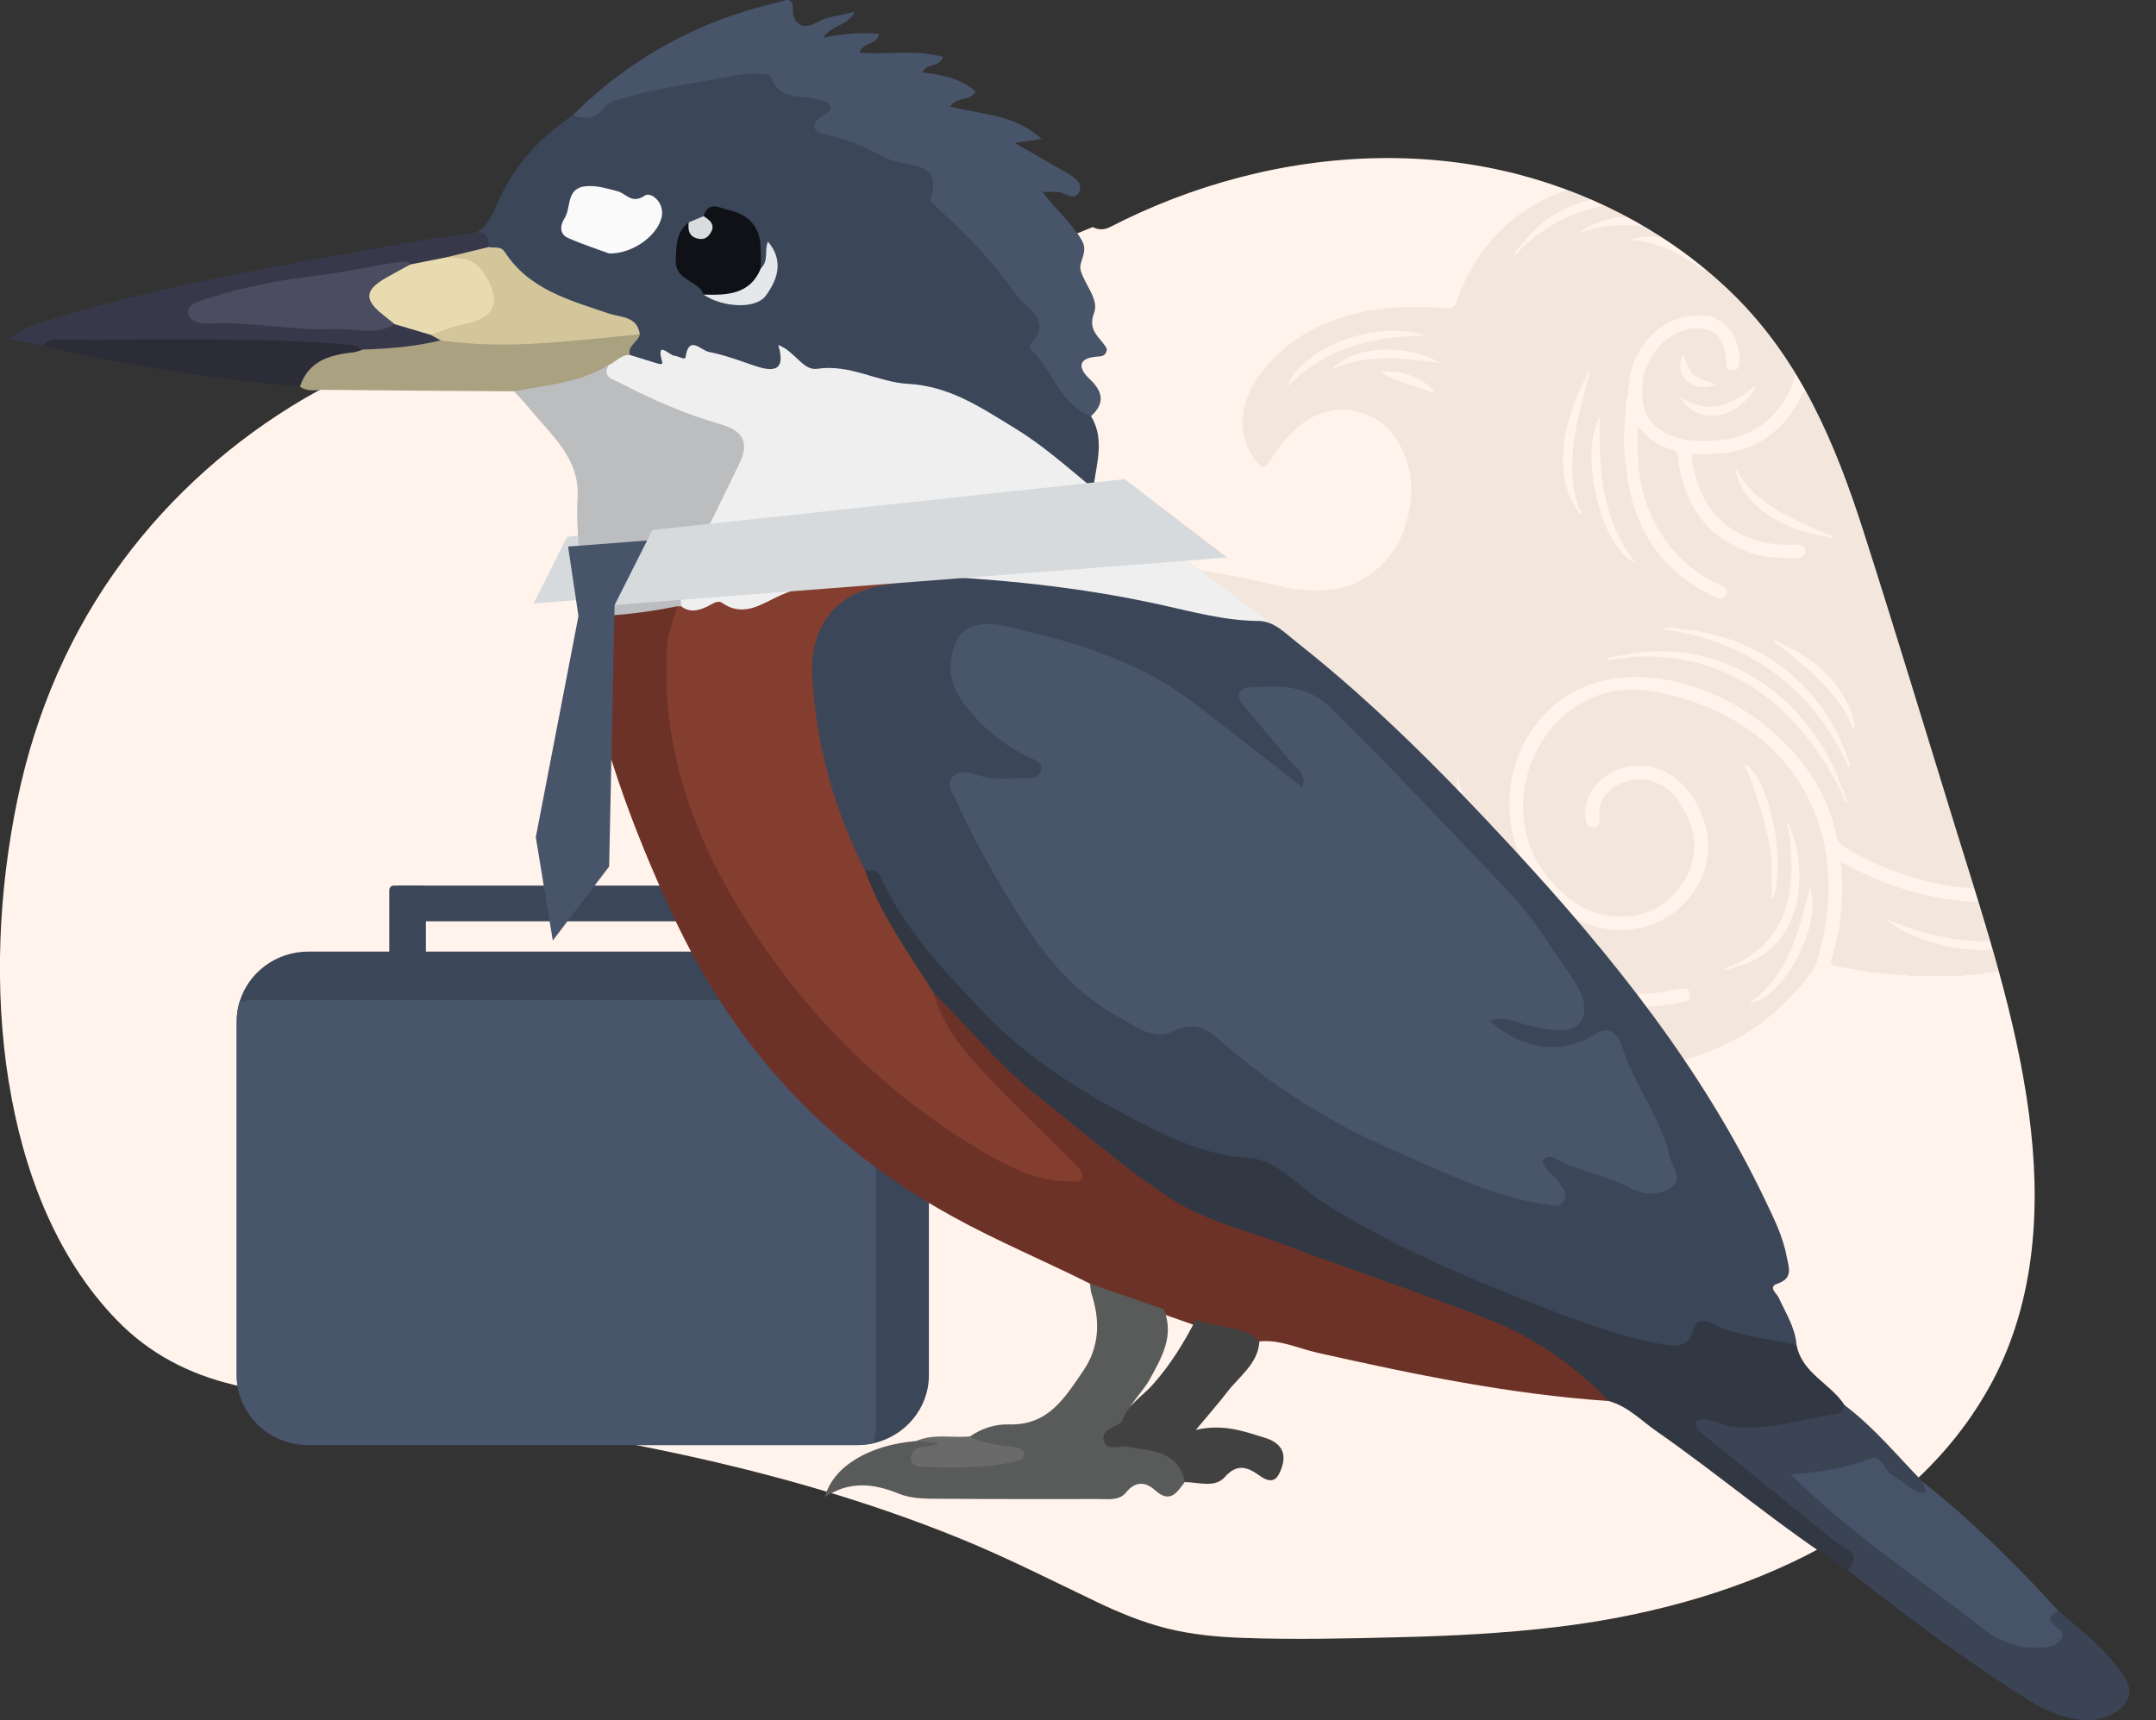 <?xml version="1.0" encoding="UTF-8"?>
<svg id="_1920_1080" data-name="1920_1080" xmlns="http://www.w3.org/2000/svg" xmlns:xlink="http://www.w3.org/1999/xlink" viewBox="0 0 606.39 483.91">
  <rect x="0" y="0" width="606.39" height="483.91" fill="#333333" stroke="none"/>
  <defs>
    <style>
      .cls-1 {
        fill: #aaa181;
      }

      .cls-2 {
        fill: #fff3eb;
      }

      .cls-3 {
        fill: #d2c69a;
      }

      .cls-4 {
        fill: #3b4454;
      }

      .cls-5 {
        fill: #48556b;
      }

      .cls-6 {
        fill: #d7dadd;
      }

      .cls-7 {
        fill: #927e69;
      }

      .cls-8 {
        fill: #373849;
      }

      .cls-9 {
        fill: #595a5a;
      }

      .cls-10 {
        opacity: .11;
      }

      .cls-11 {
        fill: #101116;
      }

      .cls-12 {
        fill: #6c3227;
      }

      .cls-13 {
        fill: #323843;
      }

      .cls-14 {
        fill: #fafafb;
      }

      .cls-15 {
        fill: #414141;
      }

      .cls-16 {
        fill: #d9dbdc;
      }

      .cls-17 {
        fill: #4b4c60;
      }

      .cls-18 {
        fill: #e5e7ea;
      }

      .cls-19 {
        clip-path: url(#clippath);
      }

      .cls-20 {
        fill: none;
      }

      .cls-21 {
        fill: #48546a;
      }

      .cls-22 {
        fill: #2b2c37;
      }

      .cls-23 {
        fill: #bcbdbf;
      }

      .cls-24 {
        fill: #843e2f;
      }

      .cls-25 {
        fill: #efefef;
      }

      .cls-26 {
        fill: #e8dbaf;
      }

      .cls-27 {
        fill: #475369;
      }

      .cls-28 {
        fill: #3c4659;
      }

      .cls-29 {
        fill: #696a69;
      }
    </style>
    <clipPath id="clippath">
      <path class="cls-20" d="M2.51,304.6c3.88,24.08,12.88,48.82,30.36,66.81,9.12,9.42,20.23,15.19,33.08,18.24,13.29,3.16,27.07,4.11,40.58,5.79,55.6,6.82,111.58,16.24,163.55,37.42,12.98,5.29,25.37,11.6,38.01,17.64,6.45,3.11,13.08,5.86,20.07,7.62,7.02,1.75,14.19,2.43,21.38,2.68,14.75,.53,29.64,.18,44.39-.2,14.57-.35,29.17-1.1,43.64-2.83,47.73-5.66,99.34-25.19,122.78-69.09,12.34-23.13,13.7-49.92,10.31-75.36-3.57-26.94-12.16-53.03-20.2-78.94-8.76-28.32-17.32-56.74-26.37-84.98-7.81-24.41-17.68-47.99-36.45-66.44-16.58-16.31-37.76-27.92-60.48-33.86-25.7-6.72-53.08-5.86-78.7,.85-12.62,3.31-24.73,7.99-36.27,13.93-1.77,.9-3.47,.75-4.83,0-47.94,20.15-101.14,16.87-151.83,24.86-24.67,3.88-48.55,10.85-70.07,23.46-19.74,11.58-37.17,27.09-50.71,45.29-14.98,20.12-24.75,42.98-29.82,67.34-5.37,25.89-6.66,53.61-2.44,79.77Z"/>
    </clipPath>
  </defs>
  <g id="_4-_Imgs" data-name="4- Imgs">
    <g id="_2" data-name="2">
      <g>
        <path class="cls-2" d="M2.51,304.6c3.88,24.08,12.88,48.82,30.36,66.81,9.12,9.42,20.23,15.19,33.08,18.24,13.29,3.16,27.07,4.11,40.58,5.79,55.6,6.82,111.58,16.24,163.55,37.42,12.98,5.29,25.37,11.6,38.01,17.64,6.45,3.11,13.08,5.86,20.07,7.62,7.02,1.75,14.19,2.43,21.38,2.68,14.75,.53,29.64,.18,44.39-.2,14.57-.35,29.17-1.1,43.64-2.83,47.73-5.66,99.34-25.19,122.78-69.09,12.34-23.13,13.7-49.92,10.31-75.36-3.57-26.94-12.16-53.03-20.2-78.94-8.76-28.32-17.32-56.74-26.37-84.98-7.81-24.41-17.68-47.99-36.45-66.44-16.58-16.31-37.76-27.92-60.48-33.86-25.7-6.72-53.08-5.86-78.7,.85-12.62,3.31-24.73,7.99-36.27,13.93-1.77,.9-3.47,.75-4.83,0-47.94,20.15-101.14,16.87-151.83,24.86-24.67,3.88-48.55,10.85-70.07,23.46-19.74,11.58-37.17,27.09-50.71,45.29-14.98,20.12-24.75,42.98-29.82,67.34-5.37,25.89-6.66,53.61-2.44,79.77Z"/>
        <g class="cls-19">
          <g class="cls-10">
            <path class="cls-7" d="M786.63,189.52c-.19,.08-.35,.13-.54,.18-.86,.16-1.75-.18-2.56,.13-3.99,.24-7.98,.26-11.94,0-.7-.29-1.48,0-2.21-.13-.16-.05-.32-.11-.49-.18-1.59,.13-3.15-.18-4.74-.42-7.82-1.24-15.1-3.81-21.92-7.78-4.42-2.55-7.87-6.26-11.91-9.28-7.44-5.57-16.12-8.15-25.31-9.3-.51-.18-1.02-.08-1.56-.11-.24-.05-.49-.08-.7-.18-3.94,0-7.84-.03-11.78-.03-.19,.08-.38,.13-.57,.18-.84,.16-1.73-.13-2.53,.16-18.52,2.08-36.09,7.88-52.4,16.56-1.08,.55-2.08,.76-2.72-.58-.59-2.68,.05-5.44-.32-8.12-1.99-22.79-20.06-41.19-43.35-44-.54-.21-1.16-.03-1.73-.11-.08-.03-.16-.03-.27-.08-.08-.03-.19-.05-.27-.11h-6.93c-.08,.05-.13,.08-.22,.11-.08,.03-.13,.05-.22,.08-.59,.13-1.21-.11-1.78,.13-9.54,1.55-18.68,3.81-25.29,11.62-4.91,5.73-8.41,12.04-9.65,19.45-.27,.55-.03,1.18-.16,1.73-.05,.16-.11,.29-.19,.42,.11,3.26-.19,6.49,.49,9.75,1.67,8.12,5.18,15.38,11.05,21.29,12.37,13.75,39.52,10.96,41.92-9.62,.13-1.13,.13-2.23,0-3.36-1.7-8.67-5.15-18.98-15.15-21.6-.86-.21-1.73-.16-2.59-.05-3.91,.47-7.2,2.1-9.68,5.07-3.72,4.39-5.23,9.28-1.48,13.93,2.83,3.52,5.18,4.78,9.95,2.26,1.91-1,3.34-2.47,4.42-4.28,.67-1.16,1.51-1.84,2.97-1.03,1.4,.84,1.02,1.87,.4,2.89-1.02,1.79-2.53,3.18-4.12,4.39-3.29,2.5-6.9,4.36-11.16,2.34-4.56-2.18-7.55-5.65-8.09-10.78-.32-1.02-.35-2.05,0-3.1,.13-6.57,7.87-14.85,16.25-15.38,6.17-.39,11.03,2.23,14.75,7.1,9.14,11.56,11.38,29.91-2.59,38.74-3.53,2.42-7.44,4.31-11.94,4.44-.75,.34-1.56,.03-2.32,.26-1.05,0-2.1,.03-3.13,.03-.57-.24-1.19-.03-1.75-.13-.16-.03-.32-.11-.49-.18-17.33-1.42-30.3-20.05-31.3-36.01-.3-2.37-.32-4.73,.03-7.07-.08-5.44,2.48-10.41,4.39-15.35-.49-.97,.05-2.05-.32-3.05-2.26-18.03-14.04-28.54-32.29-31.04-.94-.11-1.89-.32-2.83-.03-.22,.05-.43,.13-.65,.24-4.8,10.28-13.24,16.98-25.1,17.08-.38,.08-.75,.16-1.13,.21-.75,.08-1.51,.08-2.26,0-.38-.05-.75-.13-1.13-.21-1.19-.11-1.78,.11-1.67,1.6,1.24,7.1,3.67,13.93,9.79,18.56,5.8,4.39,12.43,5.81,19.54,5.47,1.37-.08,2.32,.29,2.7,1.55,.4,1.29-.73,1.6-1.59,2.05-1.94,.32-3.85,.34-5.8,0-4.56,.08-8.81-1.24-12.72-3.29-10.19-5.28-14.48-14.3-15.85-24.94-.16-1.29-.51-1.87-1.75-2.18-3.72-.97-6.69-3.05-8.9-6.12-.67-.05-.65,.42-.65,.84v1.71c0,2.02-.08,4.02,.11,5.99,.49,15.11,8.92,29.73,23.43,35.88,1.08,.47,2.18,1.03,1.35,2.47-.73,1.31-1.7,1.47-3.07,.81-16.2-7.65-23.8-20.74-25.15-37.77-.08-.18-.16-.34-.19-.53-.13-.68,.11-1.42-.11-2.1-.27-2.73-.22-5.47-.03-8.2,.38-1-.16-2.08,.32-3.05-.08-1.6-.03-3.18,.54-4.7,.16-.37,.16-.74,.16-1.13v-.08c-.05-.47-.08-.97,.19-1.42-.05-9.72,8.3-20.21,18.79-20.19,.86-.24,1.7-.26,2.56,.03,.92-.26,1.78,.11,2.53,.47,4.23,1.94,6.42,5.34,7.04,9.75,.3,1.34,.32,2.68-.03,4.02-.51,1.05-1.37,1.34-2.43,1-1.02-.29-1.27-1.13-1.13-2.05,.19-1.37-.22-2.71-.54-3.99-.54-2.26-1.73-4.34-4.15-5.1-9.54-2.84-17.98,6.07-18.79,14.88-.13,1.71-.16,3.42,.03,5.1,1.19,8.23,9.43,11.25,17.04,11.09,14.85,.39,24.21-8.2,26.79-22.26,.27-.55,.03-1.18,.16-1.73,.05-.16,.11-.29,.19-.42,0-1.1-.03-2.21-.03-3.29-.08-.21-.13-.39-.16-.6-.13-.81,.13-1.71-.16-2.52-2.7-21.82-20.46-39.42-42.86-42.21-.7-.26-1.46,0-2.16-.16-.19-.05-.35-.11-.51-.18-2.16,.03-4.31,.03-6.44,.03-.16,.08-.32,.13-.51,.16-.59,.11-1.21-.05-1.81,.13-19.65,2.31-35.53,15.03-41.67,33.43-.75,2.13-1.81,2.6-3.77,2.29-.84-.29-1.75-.03-2.61-.16-.19-.03-.38-.08-.57-.16-3.18-.03-6.36-.03-9.52-.03-.24,.13-.49,.18-.75,.21h-.03c-.78,.08-1.59-.16-2.35,.13-13.15,1.31-25.39,6.1-34.02,16.27-3.5,4.1-6.09,8.52-6.66,13.9-.22,1.26-.16,2.55-.03,3.81,.3,3.5,1.73,6.52,3.88,9.28,1.43,1.87,2.53,1.89,3.64-.11,3.67-6.39,9.87-13.27,17.68-14.3,.7-.47,1.54,0,2.24-.34h.92c.73,.32,1.56-.11,2.29,.32,4.47,.87,8.52,2.65,11.27,6.26,4.91,6.41,6.33,13.8,4.91,21.55-1.27,6.91-4.23,13.06-10.08,17.53-3.64,2.79-7.6,4.76-12.32,4.99-1,.5-2.1-.03-3.13,.34-.59,0-1.19-.03-1.81-.03-1-.32-2.1,.18-3.1-.32-.94,0-1.89,.03-2.83-.21-11.27-2.71-22.62-5.1-34.18-6.33-.84-.29-1.73-.03-2.59-.16-.19-.03-.4-.08-.59-.16-2.02-.03-4.04-.08-6.07-.13-.73-.16-1.46-.16-2.16,.03-1.89,.03-3.77,.08-5.63,.11-.19,.08-.35,.13-.54,.16-.73,.11-1.51-.11-2.21,.16-18.17,1.81-33.97,9.44-47.04,21.68-4.69,4.28-8.95,8.99-13.83,13.09-8.52,7.28-17.98,13.43-28.6,17.37-.75,.18-1.51,.37-2.7,.66,1.54,.16,2.59,.45,3.56-.24,16.58-1.76,31.97-8.04,46.9-14.88,6.77-3.13,13.24-6.89,20.22-9.62,19.09-7.6,40.52-8.57,60.33-3.13,1,.32,1.29,.68,1.27,1.6,0,1.6-1.13,2.34-3.1,1.76-4.21-1.21-8.52-1.73-12.8-2.5-.57-.26-1.21-.05-1.81-.16-.08-.03-.16-.03-.22-.08-.08-.03-.16-.05-.24-.11-1-.05-1.97-.11-2.97-.13-3.5-.13-6.98-.16-10.49,0-1.02,.03-2.08,.08-3.1,.16-.19,.11-.38,.11-.57,.16h-.03c-.11,0-.22,.03-.35,.03-.46,0-.92-.05-1.37,.11-6.09,.92-12.13,2.18-18.06,3.94-9,2.71-17.04,7.44-25.45,11.41-15.55,7.12-31.75,13.75-49.03,15.27-.84,.47-1.81,0-2.67,.32-1.32,.05-2.64,.08-3.96,.11-1.64,.34-3.26,.34-4.91,0-6.01,.29-11.7-1.34-17.63-3.18,4.18,7.88,12.67,11.25,21.21,11.88,.84,.26,1.73,0,2.59,.13,.19,.03,.4,.08,.59,.16,1.56,.03,3.13,.03,4.69,.03,.22-.08,.43-.13,.65-.18,.94-.16,1.94,.16,2.88-.13,19.25-2.08,37.39-9.33,56.02-14.11,6.17-1.63,12.37-3.36,18.84-3.65,.13-.08,.3-.13,.46-.16,.62-.11,1.27,.11,1.83-.16,1.19-.03,2.35-.05,3.53-.08,.46-.08,.94-.16,1.43-.21,.97-.08,1.94-.08,2.91,0,.49,.05,.97,.13,1.43,.21,1.05,.03,2.08,.05,3.1,.11,.54,.24,1.19,.03,1.75,.13,.16,.03,.32,.11,.49,.18,11.59,1.42,22.56,5.07,33.02,9.93,7.04,3.15,13.15,7.62,18.38,13.27,8.92,9.09,15.07,20.26,21.97,30.8,14.96,24.08,33.78,36.35,62.81,38.95,.97,.26,1.99,0,2.97,.13,.22,.03,.43,.08,.65,.16,1.27,0,2.56,.03,3.83,.03,.13-.05,.27-.08,.4-.11,.16-.05,.3-.05,.43-.08,.19-.03,.4-.05,.59-.05,.86,0,1.7,.16,2.53-.05,17.01-1.55,32.51-9.38,43.45-22.16,2.13-2.47,4.39-4.94,5.31-8.2,10.62-35.85-7.04-67.68-45.23-74.99-30.81-6.54-49.33,31.93-29.33,53.62,4.56,5.05,9.92,8.88,16.98,9.41,8.84,.66,15.88-2.76,20.22-10.36,4.42-7.67,2.91-15.17-1.89-22.24-1.48-2.21-3.53-3.84-6.01-4.89-6.95-3.23-17.36,1.66-16.12,9.72,.24,1.42-.13,2.58-1.67,2.73-1.43,.16-1.99-.92-2.21-2.18-1.54-10.41,10.62-18.03,20.76-14.11,9.19,3.42,15.47,15.82,13.21,26.07-3.37,15.4-20.24,23.52-34.96,16.82-22.24-10.15-27.6-41.53-9.97-58.98,23.91-24.31,74.89-.47,81.57,35.19,.22,1.08,.73,1.76,1.62,2.34,2.88,1.84,5.88,3.55,9,4.94,33.21,14.9,58.58,4.81,86.77-14.38,15.12-9.46,30.76-17.87,48.12-22.87,7.98-2.29,16.04-4.15,24.34-4.94,.13-.08,.27-.13,.43-.18,.57-.13,1.21,.11,1.78-.16,.57-.03,1.13-.08,1.7-.11,.73-.42,1.54,0,2.26-.32,.73-.03,1.46-.08,2.18-.11,.19-.08,.38-.13,.57-.18,.84-.16,1.73,.16,2.56-.13,1.29-.05,2.61-.08,3.94-.11,4.02-.34,8.03-.32,12.05-.03,1,.05,1.99,.08,2.99,.13,.57,.24,1.19,.03,1.78,.13,.16,.03,.32,.11,.49,.18,8.73,.6,17.17,3.34,25.96,3.57,1.27,.21,2.56,.03,3.85,.08,.51,.03,1.02,.08,1.54,.21h1.13c.4-.08,.81-.16,1.24-.18,1.48-.13,3.02,.16,4.53-.13,15.9-1.42,39.55-10.01,43.78-15.93-4.88,.84-9.65,2.13-14.61,2.1Zm-230.86-33.01c-2.43,11.3-2.91,21.89,5.15,31.04-11.11-5.78-11.29-22.52-5.15-31.04Zm19.19,32.2c-8.49,.29-15.74-4.44-17.23-11.46,4.8,5.7,11.03,8.59,17.23,11.46Zm-257.52-17.74c-18.41,4.36-35.61,11.8-51.89,21.16-.57,.55-1.19,.97-2.26,1.18,.59-.79,1.11-1.31,1.81-1.6,14.96-11.75,31.92-18.98,51.06-21.21h.03c1.02-.58,2.08-.29,3.4-.32-.75,.6-1.37,.84-2.13,.79Zm47.63,48.23c-16.25-12.06-35.64-22.84-56.8-21.05-.97,.66-2.02,.32-3.13,.08,.75-.18,1.51-.34,2.26-.53,21.78-4.99,43.21,6.31,58.15,21.03,.97,.53,1.56,1.39,1.89,2.5-.78-.68-1.56-1.34-2.37-2.02Zm2.18-7.31c-12.99-8.83-27.44-15.88-43.05-19h-.03c-.59,.08-1.11-.08-1.62-.81,1.4,.18,2.64-.24,3.8,.39,16.2,1.34,29.87,7.94,41.43,18.92,.78,.39,1.24,1.08,1.48,2.05-.67-.53-1.35-1.02-2.02-1.55Zm124.59,70.39c11.54-8.02,14.04-20.5,17.23-32.62,3.83,10.01-7.66,31.88-17.23,32.62Zm7.22-30.54c-.05,.39-.11,.81-.73,.97v-9.96c-.49-7.2-3.75-18.85-7.79-27.73,6.47,2.63,11.56,24.6,8.52,36.72Zm-13.1,20.34c.43-.13,.86-.26,1.29-.39,10.08-4.68,15.07-11.93,16.34-22.66,.57-4.49,.11-8.96-.11-13.46-.51-.81-.32-1.73-.46-2.63-.38-.37-.43-.81-.27-1.42,.49,.24,.65,.6,.7,1.05,.16,.55,.32,1.1,.49,1.66,5.28,14.48,1.27,34.04-16.15,37.87-.4,.42-.92,.34-1.4,.42-.38,.39-.86,.42-1.73,.29,.59-.34,.94-.53,1.29-.74Zm-62.38-24.65c-9.89-7.36-14.07-17.32-13.72-29.31,2.75,10.59,6.79,20.58,13.72,29.31Zm-61.78-138.35c4.39-11.49,25.34-19.34,39.28-14.61-15.23-.03-28.71,3.52-39.28,14.61Zm37.6,138.83c-.89,.32-1.81,.26-2.37-.58-2.97-4.49-5.55-9.2-7.49-14.22-.38-1.02,.11-1.92,1.11-2.26,1.35-.47,2.21,.16,2.75,1.42,1.81,4.28,4.02,8.38,6.5,12.33,.3,.5,.62,1,.54,1.45,.03,.95-.24,1.6-1.02,1.87Zm-11.29-143.19c5.66-.97,12.86,1.76,15.42,5.86-5.28-1.81-10.43-3.18-15.42-5.86Zm-13.53-.79c7.09-7.62,22.78-6.7,30.62-1.73-10.54-1.55-20.73-2.71-30.62,1.73Zm97.48,174.36c1.48-.29,2.94-.47,3.29,1.39,.3,1.73-1.02,2.08-2.45,2.37-5.5,1.05-11.03,1.52-16.61,1.45-20.14-.45-37.9-10.07-50.79-24.84-.97-1.08-1.91-2.29-.38-3.47,1.35-1.08,2.4-.16,3.34,.92,15.37,18.24,39.79,27.31,63.59,22.18Zm-40.38-18.27l-.49,.47c-14.91-6.81-23.8-19.37-26.9-34.85,.13-.26,.3-.53,.43-.79,5.28,14.4,13.96,26.36,26.96,35.17Zm56.82-126.37c-.35-.45-.67-.95-.13-1.37,.13-.11,.54,.53,.62,.95,5.45,9.09,16.09,13.17,25.5,17.24,.38,.13,.75,.29,1.29,.53-.92,.42-1.56,.34-2.16-.08-9.81-1.31-22.37-7.18-25.12-17.27Zm-29.84-66c6.58-3.47,19.14,1.87,21,8.75-6.42-4.49-12.75-8.52-21-8.75Zm14.66,32.07c1.08,2.05,1.29,4.31,3.07,5.73,1.75,1.37,3.94,1.76,6.36,2.84-3.48,1.21-6.23,.81-8.44-1.31-2.05-1.97-2.13-4.44-1-7.25Zm20.65,8.75c-4.18,8.57-15.58,12.33-21.62,3.26,8.95,5.1,14.07,2.42,21.62-3.26Zm-4.64-36.03c-.73,.11-1.21-.24-1.7-.68-13.53-6.02-29.11-11.91-43.75-6.05,12.78-9.88,32.35-2.81,44.21,5.62,.54,.18,.97,.53,1.24,1.1Zm-61.57-2.39c-.51,.55-1,1.13-1.91,2.1,.32-1.39,.86-1.97,1.46-2.52,10.92-15.45,33.26-18.98,50.19-9.46,.62,.21,1.24,.45,1.73,1.13-.89,.05-1.56-.24-2.16-.71-18.41-6.07-35.15-4.05-49.3,9.46Zm18.95,36.11c-3.02,11.93-6.95,24.73-2.61,36.85,.43,.47,.81,.95,.67,1.68-.62-.24-.92-.68-1.11-1.21-7.63-10.7-3.23-27.15,2.64-37.74,.11-.39,.4-1.05,.57-.92,.57,.39,.22,.92-.16,1.34Zm3.29,10.96c-.4,14.46,.3,28.81,9.97,41.21-9.65-3.76-16.09-31.09-9.97-41.21Zm69.39,108.52c-.67-.03-.59-.58-.78-.95-.27-.71-.57-1.42-.84-2.13-11.94-23.55-31.08-39.45-59.14-37.77-1.29,.55-2.67,.29-3.99,.47-1,.55-2.05,.42-3.15,.05,.75-.16,1.51-.34,2.26-.53,.75-.11,1.48-.24,2.21-.34,27.74-6.12,53.1,11.22,62.22,37.61,.51,.66,.67,1.42,.86,2.21,.4,.37,.46,.84,.35,1.37Zm.67-9.51c-9.35-21.26-26.69-34.85-49.98-38.74-1.05-.13-2.1-.26-3.18-.42,1.99-.24,3.94-.68,5.85,.03,22.45,1.87,40.43,16.27,47.23,37.16,.19,.58,.59,1.13,.08,1.97Zm1.54-10.85c-.59-.58-.81-1.05-.84-1.6-4.5-9.49-12.64-15.93-20.7-22.37-.51-.13-.86-.47-1.27-1.03,.78-.13,1.27,.13,1.73,.55,8.49,3.78,15.37,9.25,19.41,17.66,.67,1.34,1.16,2.76,1.32,4.28,.57,.71,.35,1.5,.35,2.5Zm9.35-65.97c-2.8-10.25-8.84-17.45-19.71-20.13,9.79-1.18,20.54,6.97,19.71,20.13Zm-1.46-14.67c-.35-.32-.7-.63-1.24-1.08,.89-.16,1.35,.13,1.78,.58,7.55,4.55,10.54,15.14,8.44,23.23-1.75-8.04-3.32-16.16-8.98-22.74Zm46.85,12.06c-.11,.03-.19,.05-.3,.08-.81,.26-1.67,.55-2.78,.89,.7-1,1.46-1.18,2.16-1.42,15.61-6.54,32.43,2.08,41.19,15.03-.22-.03-.43-.03-.67-.03-10.62-10.33-24.21-17.56-39.6-14.56Zm14.56,4.15c-.62-.16-1.21-.32-1.83-.45,1.24-.32,2.45-.58,3.59,.03,12.32,1.92,21.13,12.9,25.91,23.39,.19,.47,.38,.95,.49,1.42,.05,.26-.03,.55-.05,1.1-7.36-10.46-15.26-21.47-28.09-25.49Zm15.45,85.39c-11.97,7.28-25.53,12.85-39.76,13.43-3.64-.21-6.95-.37-10.16-1.16-1.35-.34-2.48-.84-2.18-2.42,.32-1.6,1.62-1.68,2.94-1.37,16.77,3.71,33.05-3.65,47.2-11.72,2.18-1.24,4.02,1.94,1.97,3.23Zm-3.21-71.12c6.98,2,14.1,14.88,12.97,23.5-2.24-8.83-7.36-16.19-12.97-23.5Zm26.74,53.78c-3.88,3.78-8.22,7.07-12.67,10.2-.27,.21-.7,.21-.92,.26-1.02-.08-1.67-.53-1.94-1.34-.32-1.08,.3-1.76,1.08-2.37,3.32-2.6,6.63-5.18,9.92-7.78,1.29-.97,2.78-3.08,4.39-1.47,.78,.76,.92,1.73,.13,2.5Zm28.03-26.15c-.59,.26-1.19,.5-1.81,.76-.13-.13-.3-.26-.46-.42,18.2-12.9,43.18-14.32,63.38-5.1-.13,.13-.24,.26-.38,.39-19.97-6.07-42-5.02-60.73,4.36Zm17.79,.16c16.44-6.99,32.32-4.15,47.98,2.47-15.85-3.42-31.75-6.15-47.98-2.47Z"/>
            <path class="cls-7" d="M666.54,208.28c-14.18,3.76-27.33,9.8-39.92,17.08-10.59,6.15-20.65,13.14-31.49,18.9-25.18,13.69-52.65,12.2-77.31-1.84,.65,9.38,.3,18.5-2.7,27.39-.51,1.47,.54,1.94,1.7,2.13,4.26,.6,8.44,1.71,12.78,1.89,.54,.24,1.19,.03,1.75,.13,.16,.03,.32,.11,.49,.18,.73,.05,1.46,.08,2.16,.11,.84,.29,1.73,0,2.56,.16,.19,.05,.38,.11,.57,.18,4.96-.03,9.89-.03,14.85-.03,.86-.45,1.83,.03,2.72-.32,30.92-3.13,43.16-14.67,65.72-33.12,15.58-11.99,30.81-24.36,48.79-32.93-1.05-.47-1.86-.13-2.67,.08Zm-136.72,50.02c15.23,6.7,30.92,8.59,47.2,4.28-12.24,7.46-33.99,6.07-47.2-4.28Zm27.41,1.84c14.99-1.26,28.92-4.94,42.13-12.59-5.88,8.62-31.65,16.16-42.13,12.59Z"/>
            <path class="cls-7" d="M508.63,106.32c.54-.93,.58-2.05,.6-2.88,.06-2.53,1.48-2.87,3.52-2.92,18.68-.47,35.79,10.93,41.33,29.02,.2,.64,.6,1.32-.12,1.97-2.66,2.42-5.16,4.99-7.48,8.23-3.55-21.29-17.67-30.67-37.86-33.42Z"/>
          </g>
        </g>
        <g>
          <polygon class="cls-6" points="322.34 156.42 150.08 169.76 159.51 151.03 293.53 134.36 322.34 156.42"/>
          <g>
            <g>
              <path class="cls-28" d="M261.26,287.36v99.55c0,9.31-6.69,17.15-15.65,19.15-1.46,.32-2.96,.5-4.53,.5H86.72c-11.12,0-20.15-8.81-20.15-19.65v-99.55c0-1.89,.29-3.74,.8-5.49,2.45-8.16,10.17-14.15,19.34-14.15H241.07c11.15,0,20.19,8.81,20.19,19.65Z"/>
              <g>
                <rect class="cls-28" x="198.78" y="249.15" width="10.3" height="76.73" rx="1.26" ry="1.26"/>
                <rect class="cls-28" x="109.48" y="249.15" width="10.3" height="76.73" rx="1.26" ry="1.26"/>
                <rect class="cls-28" x="155.08" y="205.19" width="10.04" height="97.96" rx="1.26" ry="1.26" transform="translate(414.27 94.07) rotate(90)"/>
              </g>
              <path class="cls-5" d="M246.41,301.01v99.55c0,1.89-.29,3.74-.8,5.49-1.46,.32-2.96,.5-4.53,.5H86.72c-11.12,0-20.15-8.81-20.15-19.65v-99.55c0-1.89,.29-3.74,.8-5.49,1.46-.32,2.96-.5,4.53-.5H226.26c11.12,0,20.15,8.81,20.15,19.65Z"/>
            </g>
            <g>
              <path class="cls-25" d="M357.56,175.52s-44.46-33.39-50.1-38.1c-5.64-4.71-37.98-37.37-37.98-37.37l-64.21-8.52-41.36,4.1-2.79,18.02,39.29,15.51-15.76,29,2.95,23.97,169.96-1.57v-5.03Z"/>
              <path class="cls-28" d="M256.74,161.85c23.49,.92,46.79,3.22,69.78,8.3,9.03,2,18,4.47,27.43,4.55,4.4,.04,7.48,3.4,10.66,5.9,22.18,17.47,41.85,37.47,60.89,58.06,27.79,30.06,53.19,61.81,70.87,98.79,2.48,5.19,5.1,10.37,6.13,16.05,.51,2.79,2.09,6.08-2.6,7.65-2.75,.92-.18,2.73,.32,3.84,1.98,4.34,4.65,8.4,5.06,13.31-6.73,1.42-13.13,.2-19.28-2.49-3.64-1.59-6.64-2.23-9.69,1.48-3.23,3.93-7.91,2.96-12.3,1.95-12.42-2.87-24.37-7.09-36.23-11.67-24.46-9.45-47.92-20.68-69.11-36.06-4.06-2.95-8.41-4.72-13.6-4.53-6.09,.22-11.54-2.21-16.79-4.77-27.53-13.41-51.8-30.79-70.11-55.35-4.04-5.42-7.63-11.11-11.31-16.75-1.23-1.89-2.42-3.5-4.48-4.47-5.78-6.03-7.3-14.04-9.74-21.41-4.05-12.29-6.15-25.08-6.82-38.03-.55-10.71,10.5-21.92,22.98-23.11,2.69-.26,5.36-.4,7.94-1.23Z"/>
              <path class="cls-12" d="M452.51,394.16c-27.79-1.87-54.91-7.51-81.97-13.58-5.39-1.21-10.54-3.78-16.31-3.2-6.18-1.07-12.28-2.47-18.19-4.55-3.11-1.07-6.22-2.17-9.32-3.27-7.03-2.08-14.27-3.67-20.13-8.41-12.82-6.44-26.1-11.96-38.69-18.91-36.02-19.86-61.75-48.32-78.82-85.12-11.26-24.28-20.36-48.98-24.95-75.21-.49-2.77,0-5.71,.04-8.57,7.95-3.71,16.63-3.21,25.06-4.11,2.92,1.4,2.42,3.94,1.84,6.21-4.28,16.69-1.04,32.89,4.48,48.5,14.93,42.22,43.21,74.26,81.49,98.15,6.92,4.32,14.39,7.99,23.58,8.47-.09-3.33-2.37-4.6-3.97-6.09-9.04-8.4-17.61-17.23-25.73-26.5-3.55-4.06-5.76-8.85-8.58-13.3-1.07-1.68-1.39-3.58-.07-5.39,4.48-.31,6.19,3.4,8.44,5.92,18.31,20.51,39.79,37.38,62.88,52.42,6.81,4.44,14.48,6.65,22.27,8.97,15.91,4.74,31.11,11.57,46.87,16.78,14.48,4.79,28.68,9.98,40.43,19.84,3.67,3.08,9.37,4.79,9.35,10.96Z"/>
              <path class="cls-28" d="M134.34,65.33c3.82-2.65,4.88-7.03,6.78-10.79,4.64-9.19,11.38-16.42,20-22.11,13.38-7.59,28.24-10.31,43.26-12.51,6.05-.89,12.04-2.32,16.77,3.64,1.77,2.24,5.41,1.92,8.23,2.7,3.5,.96,7.09,1.93,4.25,6.73-1.95,3.3,1.03,3.47,2.89,4.26,7.87,3.33,15.99,6.07,23.69,9.81,2.76,1.34,5.4,2.51,4.38,6.31-.75,2.79,1.16,4.43,3,6.08,8.9,7.95,15.7,17.69,23.58,26.51,1.64,1.84,3.62,4.32,2.9,6.37-3.4,9.64,5.6,13.81,8.99,20.4,.83,1.62,2.63,2.8,3.8,4.34,3.79,6.31,1.71,12.76,.6,20.35-7.59-6.29-14.39-12.32-22.18-17.05-9.28-5.63-18.09-11.74-29.87-12.38-8.51-.46-16.29-5.63-25.54-4.24-4.06,.61-6.25-4.93-10.99-6.7,2.62,8.59-2.93,7.12-7.11,5.69-4.11-1.41-8.18-2.92-12.44-3.75-2.21-.43-5.6-4.89-6.5,1.48-.14,1.01-2.08-.36-3.18-.39-1.29-.04-5.3-4.71-3.4,1.73,.33,1.1-1.35,.44-2.14,.2-2.33-.71-4.65-1.43-6.97-2.15-1.93-2.08,.45-4.06,.1-6.1-1.01-1.83-2.78-2.73-4.65-3.23-13.64-3.63-25.8-9.67-35.29-20.18-1.32-1.48-2.38-3.12-2.95-5.02Z"/>
              <path class="cls-24" d="M262.57,279.27c2.58,9.71,9.02,17.09,15.76,24.15,7.81,8.18,16.02,15.98,24,24.01,.97,.97,2.33,2.46,2.14,3.45-.42,2.18-2.73,1.49-4.31,1.47-9.73-.14-17.89-4.86-25.69-9.55-26.12-15.69-47.07-36.96-63.35-61.95-15.44-23.71-25.32-49.8-23.53-78.73,.24-3.89,1.83-7.7,2.79-11.54,.36-.99,.74-1.01,1.16-.03,2.49,1.93,4.98,1.24,7.49,.04,1.3-.63,2.81-1.86,4.09-.97,6.2,4.31,11.42,.04,16.41-2.14,11.97-5.24,24.59-5.15,37.2-5.64-1.86,1.71-4.1,2.3-6.62,2.59-14.82,1.71-22.54,11.65-21.64,26.19,1.18,19.12,6.09,37.13,14.82,54.21,6.59,11.38,15.21,21.69,19.27,34.42Z"/>
              <path class="cls-13" d="M262.57,279.27c-7.01-11.16-14.89-21.86-19.27-34.42,1.65,.12,3.39-.28,4.33,1.8,6.82,15.02,18.19,26.83,29.44,38.59,12.37,12.95,27.51,22.23,43.55,30.5,9.83,5.06,19.14,9.28,30.68,10.04,7.98,.52,13.98,8.19,20.92,12.56,14.54,9.15,29.9,16.54,45.84,23.04,10.77,4.39,21.51,8.83,32.59,12.43,5.5,1.79,11.13,3.35,16.83,4.36,3.43,.61,7.58,1.15,8.77-4,.5-2.16,2.16-3.29,4.47-2.14,7.72,3.87,16.28,4.58,24.57,6.28,1.43,8.01,9.61,10.92,13.54,17.05,1.62,4.39-2.25,3.83-4.44,4.46-10.81,3.1-21.77,4.65-34.31,1.95,4.88,4.91,9.09,8.75,13.67,11.56,9.22,5.66,15.65,14.39,24.87,19.99,5.16,3.13,5.07,5.63,1.1,8.43-18.79-11.91-35.6-26.4-53.8-39.08-4.33-3.02-8.05-7-13.41-8.49-9.73-10.16-20.98-17.96-34.37-23.18-19.22-7.48-38.81-14.01-58.12-21.25-10.61-3.98-21.62-6.47-31.28-12.89-13.11-8.72-24.87-18.96-37.11-28.7-10.88-8.66-19.39-19.25-29.06-28.87Z"/>
              <path class="cls-21" d="M306.86,117.06c-9.06-3.31-10.67-13.01-16.88-18.78-.28-.26-.47-1.1-.29-1.3,6.84-7.11-1.18-9.93-4.18-14.34-6.25-9.17-13.99-17-22.19-24.47-.7-.63-1.82-1.73-1.64-2.24,3.88-11.04-7.22-8.89-11.52-11.05-5.6-2.81-11.57-5.83-18.13-7.07-3.89-.74-3.87-3.2-.57-5.31,1.03-.66,2.45-1.26,2.11-2.55-.41-1.58-2.18-1.49-3.57-1.93-4.61-1.48-10.87,.51-13.13-6.44-.34-1.04-6.02-1.09-9.01-.51-11.63,2.24-23.47,3.6-34.8,7.22-1.32,.42-2.75,1.29-3.55,2.36-2.35,3.14-5.26,2.76-8.41,1.78C177.21,16.34,196.52,5.8,218.92,.62c1.98-.46,4.27-1.99,4.11,2.53-.1,2.66,2.29,5.83,6.87,3.07,2.74-1.65,6.41-1.82,10.44-2.85-1.99,4-6.38,3.57-8.82,7.23,5.59-1.1,10.44-1.56,15.73-1.07-.59,3.17-4.7,2.39-5.48,5.26,7.76,.72,15.72-1.02,23.5,1.25-1.22,3.15-4.6,1.49-5.81,4.35,5.47,.65,10.8,1.68,14.95,5.34-1.51,2.79-5.21,1.34-7.14,4.26,8.75,2.25,18.14,2.14,25.73,9.12-2.46,.35-4.35,.63-7.62,1.1,5.23,3,9.53,5.45,13.82,7.93,2.33,1.35,5.53,2.93,4.34,5.79-1.28,3.07-4.13,.02-6.3,.04-.96,0-1.92,0-4.09,0,3.84,5,8.11,8.68,11.01,13.45,2.18,3.58-.95,6.12-.2,8.7,1.17,4.04,5.23,8.16,3.75,11.94-2.07,5.28,2.25,7.15,3.61,10.13-.18,2.15-1.71,2.06-2.75,2.14-5.8,.44-5.11,3.46-2.18,6.22,3.85,3.63,4.45,6.83,.49,10.52Z"/>
              <path class="cls-23" d="M191.55,170.55c-.39,.01-.77,.03-1.16,.03-8.65,1.74-17.37,2.83-26.22,2.76-.15-11.16-2.34-22.21-1.71-33.4,.63-11.3-7.82-17.85-14.02-25.57-1.2-1.49-2.56-2.85-3.85-4.27,.78-1.33,2.1-2.24,3.51-2.36,7.95-.64,15.02-5.06,23.11-5.04-1.98,3.48,1.24,4.01,3.16,5.01,9.07,4.71,18.42,8.84,28.3,11.64,6,1.7,8.15,4.96,5.51,10.56-4.17,8.84-8.66,17.53-12.8,26.38-2.11,4.5-4.43,9.04-3.82,14.27Z"/>
              <path class="cls-4" d="M519.72,441.73c4.42-4.73-.7-5.79-3.19-7.8-12.27-9.94-24.58-19.83-36.8-29.83-1.2-.98-2.92-1.87-2.72-4.36,3.66-1.44,6.8,1.29,10.2,1.65,10.45,1.08,20.23-2.19,30.25-3.84,.56-.09,.91-1.44,1.36-2.2,8.32,6.22,14.78,14.25,22,21.55,.92,1.02,2.49,1.84,1.18,3.55-.85,1.11-1.97,1.3-3.24,.73-.44-.2-.96-.37-1.26-.72-8.28-9.8-18.45-6.61-29.22-3.64,10.83,9.94,22.07,18.99,33.82,27.4,4.35,3.11,8.66,6.24,12.84,9.57,4,3.18,8.14,6.53,13.37,7.16,3.31,.4,10.19,3.9,7.27-5.14-.51-1.57,.97-3.15,3.25-2.76,5.33,4.81,11.27,9.02,15.7,14.74,2.67,3.44,6.29,7.41,3.16,11.49-2.9,3.78-8.12,5.14-13.19,4.49-4.9-.63-9.4-2.68-13.54-5.25-17.94-11.11-34.71-23.79-51.25-36.77Z"/>
              <path class="cls-9" d="M306.59,361.16c6.92,2.4,13.83,4.79,20.75,7.19,3.02,7.43-.59,13.58-4.01,19.77-2.26,4.1-6.4,7.16-7.03,12.15-2.57,3.11-3.01,5.16,2.28,5.24,3.12,.05,6.21,.94,9.08,2.18,4.06,1.75,6.81,4.41,5.57,9.27-2.19,2.82-4.03,6.21-8.37,2.28-2.66-2.4-5.54-2.6-8.15,.64-1.89,2.35-4.89,1.85-7.55,1.85-14.71,.01-29.42,.04-44.12-.07-4.14-.03-8.35,.15-12.33-1.47-6.81-2.76-13.64-3.72-20.72,1,2.38-8.75,12.61-14.7,25.72-15.78,2.59-.64,5.17-1.05,7.72,.25-.2,3.4-3.86,2.34-5.22,4.11,6.43,1.65,14.08,1.54,22.71-.35-2.91-2.75-8.75-.05-10.08-5.3,3.26-2.29,7.13-3.49,10.91-3.38,11.19,.33,15.81-7.65,20.87-15,4.65-6.75,4.85-14.18,2.37-21.79-.29-.89-.29-1.86-.43-2.8Z"/>
              <path class="cls-27" d="M578.83,453.04c-1.33,.98-3.31,1.84-1.51,3.84,1.21,1.34,3.87,2.1,2.26,4.44-1.47,2.14-4.12,2.17-6.59,2.23-5.89,.14-11.12-2.06-15.45-5.48-17.71-13.97-36.78-26.32-53.85-43.24,8.2-.7,15.46-1.65,22.37-4.45,3.28-1.33,3.91,3.58,6.49,4.86,2.36,1.17,4.19,3.45,6.61,4.36,3.83,1.45,1.91-1.29,1.64-2.7,13.77,10.94,26.24,23.2,38.01,36.14Z"/>
              <path class="cls-8" d="M134.34,65.33c2.79,.16,3.25,1.95,3.08,4.18-2.93,3.81-7.75,2.86-11.58,4.41-3.31,.97-6.62,1.94-10.15,1.63-19.75,2.43-39.54,4.67-58.38,12.08,17.79,.97,35.27,5.15,53.08,2.33,4.12-.19,7.73,1.39,11.32,3.08,1.29,.95,3.08,1.58,2.58,3.71-7.17,3.59-14.85,3.54-22.6,3.1-7.97-1.56-16.11-1.57-24.15-1.84-21.78-.74-43.6,.07-65.39-.71-2.84-.6-5.68-1.2-9.37-1.98,3.63-3.43,7.61-4.34,11.36-5.48,32.71-9.9,66.41-15.43,99.98-21.5,6.7-1.21,13.47-2.01,20.22-2.99Z"/>
              <path class="cls-15" d="M333.24,416.96c-1.77-8.89-9.43-8.69-16.15-9.94-2.24-.42-5.6,1.25-6.53-1.35-1.29-3.65,3.2-3.88,5.01-5.75,1.4-4.63,5.67-7.01,8.66-10.38,4.96-5.59,8.8-11.82,12.16-18.39,5.7,2.75,12.9,1.38,17.83,6.23-.4,6.34-5.65,9.77-9.08,14.27-2.45,3.2-5.14,6.23-8.79,10.62,7.85-1.78,13.66,.46,19.49,2.26,3.94,1.21,6.17,3.8,4.7,8.22-1.08,3.22-2.48,5.09-6.16,2.47-3.26-2.32-6.27-3.78-9.93,.36-2.74,3.1-7.36,1.43-11.21,1.38Z"/>
              <path class="cls-1" d="M102.06,98.34c7.36-.24,14.68-.79,21.84-2.6,.56-.44,1.06-1.1,1.83-1.06,17.46,.95,34.79-2.06,52.24-1.48,.76,.03,1.34,.5,1.97,.85-.4,2.18-3.48,3.13-2.8,5.81-2.51-.12-3.91,1.98-5.94,2.83-8.13,5-17.52,5.68-26.62,7.4-17.72-.13-35.44-.22-53.17-.42-2.35-.03-4.88,.71-7.04-.91,.8-7.09,3.06-9.64,10.02-10.17,2.51-.19,5.08-1.54,7.66-.25Z"/>
              <path class="cls-22" d="M102.06,98.34c-.91,.28-1.79,.71-2.72,.8-6.71,.68-12.64,2.48-14.97,9.62-24.35-2.17-48.46-5.74-72.21-11.48,1.27-1.94,3.29-1.75,5.23-1.74,27.16,.2,54.34-.82,81.46,1.49,1.1,.09,2.15,.86,3.22,1.31Z"/>
              <path class="cls-29" d="M272.86,404.13c3.84,2.22,8.21,2.33,12.44,2.98,1.26,.2,2.58,.6,2.71,1.93,.13,1.4-1.17,1.9-2.39,2.17-8.62,1.92-17.37,1.69-26.12,1.49-1.52-.03-3.17-.46-3.28-2.13-.12-1.77,.92-3.19,2.96-3.44,1.63-.19,3.28-.27,4.88-1.2-2.11-.17-4.22-.35-6.33-.53,4.89-2.16,10.1-.77,15.13-1.29Z"/>
              <path class="cls-5" d="M366.37,221.49c1.27-4.18-1.83-5.31-3.38-7.19-4.43-5.38-8.95-10.68-13.4-16.04-2.39-2.88-.84-4.75,2.14-4.9,8.25-.44,15.93-.86,22.96,6.1,16.93,16.78,33.14,34.21,49.62,51.38,6.9,7.2,12.07,16,17.83,24.2,2.71,3.86,5.08,9.03,2.15,12.69-2.91,3.63-8.66,1.73-13.14,1.06-3.87-.58-7.46-3.42-12.02-1.53,9.37,8.34,20.28,9.6,29.54,3.68,4.68-2.99,6.8,1.17,7.6,3.7,3.41,10.7,10.8,19.71,13.35,30.75,.67,2.91,3.77,6.01,.59,8.49-3.44,2.68-8.15,2.34-11.79,.31-6.65-3.71-14.43-4.48-20.97-8.32-1.11-.65-2.32-.66-3.47,.35-.15,3.08,3.09,4,4.32,6.2,1,1.79,3.06,3.55,1.27,5.79-1.47,1.84-3.41,.82-5.38,.52-15.14-2.32-28.57-9.19-42.3-15.13-17.45-7.54-33.39-17.54-47.67-29.98-4.18-3.64-7.72-6.87-14.58-3.34-5.04,2.6-10.6-1.73-15.5-4.45-12.03-6.68-20.35-16.79-27.42-28.05-6.61-10.52-12.73-21.32-17.83-32.62-.88-1.96-2.98-4.54-.96-6.64,1.79-1.87,4.73-1.25,6.98-.47,4.58,1.59,9.23,.75,13.85,.92,1.78,.06,3.61-.4,4.04-2.36,.48-2.16-1.39-2.61-2.98-3.36-7.58-3.58-13.8-8.76-18.82-15.39-4.14-5.47-4.7-11.65-2.04-17.38,2.5-5.38,8.63-5.49,13.6-4.36,18.8,4.25,37.29,9.51,52.87,21.37,10.27,7.82,20.39,15.84,30.91,24.03Z"/>
              <path class="cls-3" d="M179.94,94.05c-18.64,1.7-37.25,4.5-56.03,1.69-.93-.52-1.86-1.04-2.79-1.55,1.58-3.66,5.26-3.71,8.42-4.59,3.3-.92,7.01-1.58,7.05-5.81,.04-3.77-2.14-6.63-5.47-8.57-1.83-1.06-4.32-.84-5.68-2.81,4-.97,7.99-1.94,11.99-2.9,1.56,.35,3.4-.41,4.58,1.42,6.78,10.49,18.17,13.53,29.21,17.26,3.34,1.13,8.08,.74,8.72,5.86Z"/>
              <path class="cls-11" d="M197.89,60.81c1.4-4.44,4.56-2.27,7.15-1.7,4.67,1.04,7.92,3.76,8.7,8.51,.42,2.56,.21,5.21,.28,7.82-1.33,7.93-5.93,10.05-16.14,7.44-1.36-4.12-8.13-3.75-7.82-9.78,.21-4.1,.04-7.78,3.65-10.54,2.46,1.82,4.23,2.1,4.18-1.76Z"/>
              <path class="cls-14" d="M171.31,71.31c-3.01-1.12-7.38-2.51-11.54-4.36-2.6-1.15-2.16-3.74-.99-5.55,2-3.07,.22-8.68,6.38-9.04,3.01-.17,5.72,.73,8.54,1.44,2.41,.61,3.94,3.74,7.64,1.24,1.75-1.18,5.21,1.75,4.87,5.3-.5,5.23-7.77,11.12-14.9,10.97Z"/>
              <path class="cls-18" d="M197.88,82.88c6.69,.22,13.15-.03,16.14-7.44,2.27-2.04,.89-5.02,1.97-7.47,4.57,5.37,2.72,10.78-.66,15.29-2.9,3.87-12.37,3.16-17.45-.38Z"/>
              <path class="cls-16" d="M197.89,60.81c1.92,1.22,3.51,2.54,1.78,5.01-.73,1.04-1.69,1.59-3.01,1.38-2.79-.45-3.26-2.3-2.95-4.63,1.39-.59,2.78-1.17,4.18-1.76Z"/>
              <path class="cls-17" d="M111.01,91.19c-5.45,3.43-11.44,1.15-17.16,1.41-11.47,.52-22.82-2.17-34.35-1.53-2.38,.13-6.22-.21-6.6-3.06-.33-2.53,3.25-3.33,5.42-4.02,10.11-3.23,20.43-5.26,31.06-6.5,7.84-.92,15.64-2.84,23.55-3.83,1.05-.13,1.88-.21,2.49,.74-.17,2.67-2.6,3.16-4.37,4.27-5.99,3.74-6.05,4-1.32,9.47,.78,.9,1.73,1.7,1.28,3.07Z"/>
              <path class="cls-26" d="M111.01,91.19c-1.1-.88-2.2-1.77-3.3-2.64-5.37-4.26-5.15-6.96,.91-10.42,2.24-1.28,4.53-2.49,6.8-3.73,3.34-.66,6.67-1.32,10.01-1.98,4.12,.15,7.92,.11,10.67,4.41,5.16,8.07,3.45,12.58-6.05,14.5-3.05,.61-5.96,1.89-8.94,2.87-3.37-1-6.73-2-10.1-3Z"/>
            </g>
          </g>
          <polygon class="cls-21" points="173.04 161.85 171.32 243.8 155.48 264.6 150.7 235.53 162.78 172.88 164.25 169.62 173.04 161.85"/>
          <polygon class="cls-6" points="345.13 156.86 172.87 170.2 183.5 149.1 316.32 134.8 345.13 156.86"/>
          <polygon class="cls-21" points="171.28 173.35 162.7 173.35 159.78 153.77 182 152.06 171.28 173.35"/>
        </g>
      </g>
    </g>
  </g>
</svg>